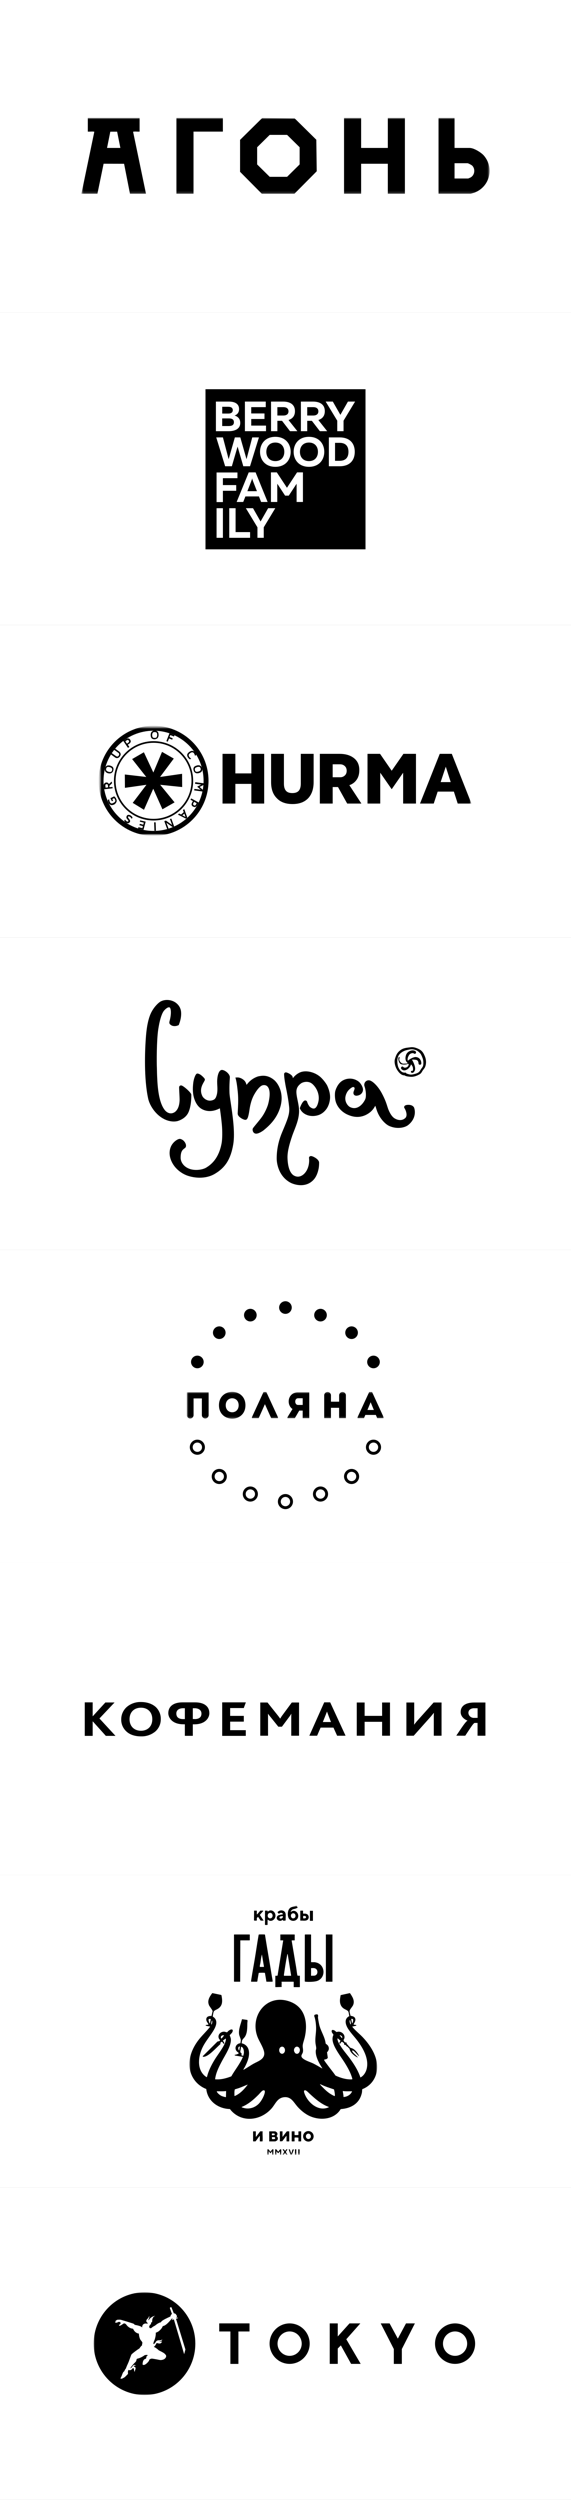 <?xml version="1.0" encoding="UTF-8"?> <svg xmlns="http://www.w3.org/2000/svg" width="256" height="1120" viewBox="0 0 256 1120" fill="none"><rect x="0" y="0" width="256" height="1120" fill="#808080" stroke="none"/><g clip-path="url(#clip0_4017_154127)"><path d="M256 0H0V140H256V0Z" fill="white"></path><mask id="mask0_4017_154127" style="mask-type:luminance" maskUnits="userSpaceOnUse" x="36" y="52" width="184" height="35"><path d="M219.5 52.824H36.5V86.824H219.5V52.824Z" fill="white"></path></mask><g mask="url(#mask0_4017_154127)"><path d="M131.991 86.824H117.392L107.63 76.977V62.672L117.56 52.872L132.123 53.047L141.816 62.61L141.994 76.741L131.991 86.824ZM120.913 60.427L115.288 65.976V73.672L120.913 79.221H128.713L134.337 73.672V65.976L128.713 60.427H120.913Z" fill="black"></path><path d="M36.5 86.824L42.23 59.3C42.287 58.827 42.242 59.008 41.889 58.963C41.111 58.863 40.174 59.034 39.371 58.963V52.824H62.585V58.963C61.782 59.034 60.845 58.863 60.066 58.963C59.714 59.008 59.668 58.827 59.726 59.3L65.456 86.824H58.276L55.633 73.377L46.45 73.351L43.677 86.822H36.5V86.824ZM47.988 66.283H53.972L52.513 58.987L49.457 58.994L47.988 66.283Z" fill="black"></path><path d="M79.101 86.824V52.824H99.92V58.963H86.76V86.824H79.101Z" fill="black"></path><path d="M154.249 86.824V52.824H161.908V66.283H173.873V52.824H181.532V86.824H173.873V73.365H161.908V86.824H154.249Z" fill="black"></path><path d="M196.61 86.824V52.824H203.789V66.283H210.609C212.459 66.283 215.752 68.318 216.945 69.711C221.693 75.251 219.562 83.729 212.711 86.299L210.966 86.822H196.607L196.61 86.824ZM203.789 79.977H209.893C209.955 79.977 210.895 79.564 211.053 79.468C212.872 78.389 213.185 75.674 211.688 74.19C211.412 73.917 209.922 73.128 209.653 73.128H203.789V79.975V79.977Z" fill="black"></path></g></g><g clip-path="url(#clip1_4017_154127)"><path d="M256 140H0V280H256V140Z" fill="white"></path><path d="M163.87 246.115H92.13V174.375H163.87V246.115ZM97.094 240.952H99.938V227.685H97.094V240.952ZM102.779 240.952H112.122V238.393H105.623V227.685H102.779V240.952ZM110.23 227.685L115.424 236.251V240.952H118.246V236.251L123.42 227.685H120.217L116.825 233.636L113.434 227.685H110.23ZM97.094 224.947H99.936V219.888H105.905V217.328H99.936V214.239H106.456V211.681H97.094V224.947ZM106.097 224.896H109.047L110.031 222.415H116.097L117.062 224.896H119.988L114.588 211.632H111.518L106.097 224.896ZM121.471 224.896H124.314V216.711L127.82 222.056H129.47L132.977 216.729V224.896H135.817V211.632H133.184L128.653 218.53L124.104 211.632H121.471V224.896ZM113.048 214.267C113.11 214.621 113.205 214.97 113.332 215.307L115.194 220.065H110.911L112.744 215.307C112.888 214.974 112.99 214.624 113.048 214.267ZM123.452 195.705C118.871 195.705 116.581 198.916 116.581 202.428C116.581 205.939 118.871 209.15 123.452 209.15C128.033 209.15 130.324 205.937 130.324 202.428C130.324 198.919 128.033 195.705 123.452 195.705ZM138.521 195.705C133.939 195.705 131.648 198.916 131.648 202.428C131.648 205.939 133.942 209.15 138.521 209.15C143.099 209.15 145.389 205.937 145.389 202.428C145.389 198.919 143.099 195.705 138.521 195.705ZM100.94 208.893H103.949L106.517 200.084L109.084 208.893H112.096L116.086 195.966H113.093L110.525 205.734L107.738 195.966H105.298L102.511 205.734L99.943 195.966H96.95L100.94 208.893ZM147.44 208.893H152.276C156.876 208.893 159.055 206.176 159.055 202.428C159.055 198.68 156.876 195.966 152.276 195.966H147.44V208.893ZM123.452 198.272C126.137 198.272 127.467 200.156 127.467 202.428C127.467 204.7 126.15 206.586 123.452 206.586C120.755 206.586 119.406 204.697 119.406 202.428C119.406 200.159 120.755 198.272 123.452 198.272ZM138.521 198.272C141.199 198.272 142.545 200.156 142.545 202.428C142.545 204.7 141.218 206.586 138.521 206.586C135.823 206.586 134.474 204.697 134.474 202.428C134.474 200.159 135.823 198.272 138.521 198.272ZM152.276 198.403C154.844 198.403 156.229 199.768 156.229 202.428C156.229 205.088 154.844 206.456 152.276 206.456H150.21V198.403H152.276ZM96.799 193.191H102.502C104.814 193.191 107.714 192.481 107.714 189.467C107.714 187.517 106.482 186.549 105.176 186.171C106.349 185.772 107.185 184.824 107.185 183.271C107.184 180.996 105.42 179.916 102.598 179.916H96.799V193.191ZM134.899 193.178L137.743 193.184V188.538H139.826L143.41 193.184H146.688L142.727 188.179C144.338 187.665 145.626 186.511 145.626 184.236C145.626 180.882 142.936 179.916 140.358 179.916H134.899V193.178ZM109.802 193.178H119.26V190.675H112.644V187.719H118.576V185.237H112.644V182.411H119.146V179.911H109.802V193.178ZM121.516 193.178H124.359V188.533H126.445L130.025 193.178H133.319L129.342 188.179C130.954 187.665 132.242 186.511 132.242 184.236C132.242 180.882 129.552 179.916 126.975 179.916H121.516V193.178ZM151.202 188.478V193.178H154.024V188.478L159.199 179.911H155.996L152.604 185.862L149.212 179.911H146.009L151.202 188.478ZM102.611 187.458C103.747 187.458 104.867 187.727 104.867 189.166C104.867 190.605 103.729 190.871 102.46 190.871H99.621V187.458H102.611ZM127.107 182.411C128.302 182.411 129.342 182.941 129.342 184.287C129.342 185.633 128.302 186.165 127.107 186.165H124.359V182.411H127.107ZM140.502 182.411C141.694 182.411 142.737 182.941 142.737 184.287C142.737 185.633 141.694 186.165 140.502 186.165H137.743V182.411H140.502ZM102.356 182.247C103.606 182.247 104.364 182.739 104.364 183.763C104.364 184.787 103.582 185.279 102.502 185.279H99.64V182.247H102.356Z" fill="black"></path></g><g clip-path="url(#clip2_4017_154127)"><path d="M256 280H0V420H256V280Z" fill="white"></path><mask id="mask1_4017_154127" style="mask-type:luminance" maskUnits="userSpaceOnUse" x="44" y="325" width="168" height="50"><path d="M211.405 325.467H44.595V374.181H211.405V325.467Z" fill="white"></path></mask><g mask="url(#mask1_4017_154127)"><mask id="mask2_4017_154127" style="mask-type:luminance" maskUnits="userSpaceOnUse" x="44" y="325" width="168" height="50"><path d="M211.405 325.467H44.595V374.181H211.405V325.467Z" fill="white"></path></mask><g mask="url(#mask2_4017_154127)"><path d="M81.629 346.68L71.763 348.097L77.913 339.86L72.647 336.849L68.754 346.104L64.506 337.026L59.241 340.082L65.568 348.097L55.966 346.99L56.011 352.969L65.656 351.596L59.506 359.7L64.55 362.8L68.71 353.367L72.824 362.579L78.267 359.479L71.807 351.596L81.674 352.614L81.629 346.68ZM51.232 360.409C50.967 360.542 50.701 360.63 50.435 360.674C50.214 360.719 49.993 360.719 49.816 360.674C49.639 360.63 49.462 360.542 49.329 360.453C49.197 360.364 49.064 360.232 48.975 360.099C48.887 359.966 48.798 359.833 48.71 359.656C48.533 359.302 48.4 358.859 48.356 358.372L48.931 358.106C48.975 358.549 49.064 358.992 49.241 359.302C49.285 359.434 49.374 359.523 49.418 359.612C49.462 359.7 49.551 359.789 49.639 359.833C49.728 359.922 49.86 359.966 49.949 359.966C50.082 359.966 50.214 359.966 50.347 359.922C50.524 359.877 50.701 359.833 50.878 359.7C51.099 359.612 51.232 359.479 51.365 359.39C51.498 359.257 51.586 359.169 51.63 359.08C51.674 358.992 51.719 358.859 51.719 358.77C51.719 358.637 51.719 358.549 51.674 358.46C51.63 358.372 51.586 358.239 51.542 358.15C51.453 357.973 51.321 357.796 51.144 357.574L50.347 357.973L50.701 358.726L50.17 358.992L49.506 357.619L51.188 356.777C51.586 357.087 51.896 357.442 52.073 357.884C52.161 358.062 52.205 358.194 52.25 358.372C52.294 358.504 52.294 358.682 52.294 358.859C52.294 359.036 52.25 359.213 52.161 359.39C52.073 359.567 51.984 359.744 51.807 359.877C51.719 360.143 51.498 360.276 51.232 360.409ZM50.48 353.19L46.719 353.589L46.542 352.127C46.498 351.684 46.542 351.33 46.763 351.064C46.94 350.799 47.25 350.622 47.604 350.577C48.179 350.533 48.577 350.754 48.798 351.286L50.126 350.134L50.214 350.932L49.02 352.083L49.108 352.703L50.435 352.57L50.48 353.19ZM48.489 352.747L48.4 351.994C48.356 351.773 48.312 351.596 48.223 351.463C48.135 351.33 47.958 351.286 47.736 351.33C47.515 351.374 47.338 351.419 47.294 351.596C47.25 351.729 47.206 351.906 47.25 352.172L47.338 352.924L48.489 352.747ZM48.533 346.459C48.223 346.37 47.958 346.282 47.781 346.149C47.559 346.016 47.427 345.883 47.294 345.75C47.206 345.617 47.117 345.44 47.073 345.263C47.029 345.086 47.029 344.909 47.029 344.776C47.029 344.599 47.073 344.466 47.117 344.289C47.161 344.067 47.206 343.934 47.25 343.757C47.294 343.58 47.427 343.492 47.515 343.359C47.648 343.226 47.781 343.137 47.958 343.049C48.135 342.96 48.356 342.916 48.577 342.916C48.843 342.916 49.108 342.916 49.374 343.004C49.683 343.093 49.905 343.182 50.126 343.314C50.347 343.447 50.48 343.58 50.612 343.713C50.701 343.846 50.789 344.023 50.834 344.2C50.878 344.377 50.878 344.554 50.878 344.687C50.878 344.864 50.834 344.997 50.789 345.174C50.745 345.352 50.701 345.484 50.612 345.662C50.524 345.794 50.435 345.927 50.303 346.06C50.17 346.193 50.037 346.282 49.86 346.37C49.683 346.459 49.506 346.503 49.241 346.503C49.108 346.547 48.843 346.503 48.533 346.459ZM48.71 345.794C48.975 345.883 49.197 345.883 49.418 345.883C49.595 345.883 49.772 345.839 49.86 345.75L50.126 345.484C50.17 345.396 50.214 345.263 50.259 345.086C50.303 344.953 50.303 344.864 50.303 344.776C50.303 344.687 50.303 344.599 50.259 344.466C50.214 344.377 50.17 344.244 50.082 344.156C49.993 344.067 49.905 343.979 49.728 343.89C49.595 343.802 49.374 343.757 49.152 343.669C48.887 343.58 48.666 343.58 48.444 343.58C48.267 343.58 48.09 343.624 48.002 343.713C47.869 343.802 47.825 343.89 47.736 343.979C47.692 344.067 47.648 344.2 47.604 344.377C47.559 344.51 47.559 344.599 47.559 344.687C47.559 344.776 47.559 344.864 47.604 344.997C47.648 345.13 47.692 345.219 47.781 345.307C47.869 345.396 48.002 345.484 48.135 345.573C48.312 345.662 48.489 345.706 48.71 345.794ZM51.498 339.284L49.728 338L50.126 337.424L51.94 338.709C52.205 338.886 52.471 338.974 52.648 338.974C52.869 338.93 53.046 338.797 53.223 338.532C53.4 338.266 53.489 338.044 53.444 337.823C53.4 337.602 53.267 337.424 52.958 337.203L51.144 335.919L51.542 335.343L53.312 336.627C53.754 336.937 53.975 337.292 54.064 337.69C54.152 338.089 54.02 338.487 53.754 338.886C53.444 339.284 53.135 339.55 52.736 339.594C52.338 339.727 51.896 339.594 51.498 339.284ZM57.382 335.077L55.258 331.933L56.453 331.136C56.807 330.87 57.161 330.782 57.515 330.826C57.825 330.87 58.135 331.047 58.356 331.402C58.577 331.756 58.665 332.066 58.577 332.376C58.489 332.686 58.267 332.996 57.913 333.217L57.294 333.616L58.002 334.634L57.382 335.077ZM56.896 333.173L57.471 332.774C57.736 332.597 57.869 332.464 57.869 332.287C57.913 332.154 57.869 331.977 57.736 331.8C57.603 331.623 57.471 331.534 57.338 331.49C57.205 331.446 56.984 331.534 56.763 331.712L56.188 332.11L56.896 333.173ZM67.559 329.231C67.559 328.921 67.603 328.656 67.692 328.434C67.78 328.213 67.869 328.036 68.001 327.859C68.134 327.726 68.267 327.593 68.4 327.549C68.577 327.46 68.71 327.416 68.886 327.371C69.019 327.327 69.196 327.327 69.373 327.327C69.55 327.327 69.727 327.371 69.86 327.371C69.993 327.416 70.17 327.46 70.347 327.549C70.524 327.637 70.656 327.77 70.745 327.903C70.877 328.036 70.966 328.213 71.01 328.479C71.055 328.7 71.099 328.966 71.099 329.276C71.099 329.586 71.055 329.851 70.966 330.073C70.877 330.294 70.789 330.471 70.656 330.649C70.524 330.782 70.391 330.914 70.214 330.959C70.037 331.047 69.904 331.092 69.727 331.136C69.594 331.224 69.462 331.224 69.285 331.224C69.108 331.224 68.931 331.18 68.798 331.18C68.665 331.136 68.488 331.092 68.311 331.003C68.134 330.914 68.001 330.782 67.913 330.649C67.825 330.516 67.736 330.339 67.647 330.073C67.559 329.807 67.559 329.541 67.559 329.231ZM68.223 329.276C68.223 329.541 68.223 329.807 68.311 329.984C68.356 330.161 68.444 330.294 68.532 330.383C68.621 330.471 68.754 330.516 68.886 330.56C69.019 330.604 69.152 330.604 69.285 330.604H69.639C69.727 330.604 69.816 330.56 69.948 330.516C70.037 330.471 70.125 330.383 70.214 330.294C70.258 330.206 70.347 330.073 70.391 329.896C70.435 329.719 70.479 329.541 70.479 329.32C70.479 329.054 70.479 328.789 70.391 328.611C70.347 328.434 70.258 328.301 70.17 328.213C70.081 328.124 69.948 328.08 69.816 328.036C69.683 327.991 69.55 327.991 69.417 327.991H69.108C69.019 327.991 68.931 328.036 68.798 328.08C68.621 328.124 68.532 328.213 68.488 328.301C68.444 328.39 68.356 328.523 68.311 328.7C68.267 328.833 68.223 329.01 68.223 329.276ZM74.594 332.066L75.966 328.523L78.222 329.409L78.001 329.984L76.364 329.32L76.01 330.206L77.426 330.782L77.205 331.402L75.789 330.826L75.214 332.287L74.594 332.066ZM84.24 337.469C84.373 337.292 84.594 337.07 84.859 336.893C85.125 336.716 85.346 336.583 85.612 336.494C85.833 336.406 86.054 336.406 86.231 336.406C86.408 336.406 86.585 336.45 86.762 336.539C86.939 336.627 87.072 336.716 87.16 336.804C87.293 336.893 87.382 337.026 87.47 337.203C87.691 337.513 87.868 337.867 87.957 338.266L87.426 338.62C87.337 338.222 87.205 337.867 87.028 337.602C86.939 337.469 86.851 337.336 86.762 337.247C86.674 337.159 86.541 337.114 86.408 337.07C86.275 337.026 86.098 337.026 85.921 337.07C85.745 337.114 85.523 337.247 85.302 337.38C85.081 337.557 84.904 337.69 84.771 337.867C84.638 338 84.594 338.177 84.594 338.31C84.594 338.443 84.594 338.576 84.638 338.709C84.683 338.842 84.771 338.974 84.859 339.107C85.081 339.417 85.346 339.639 85.7 339.86L85.169 340.214C84.815 339.993 84.55 339.727 84.329 339.417C84.24 339.284 84.152 339.107 84.063 338.974C84.019 338.842 83.975 338.664 83.93 338.487C83.93 338.31 83.93 338.133 83.975 337.956C83.975 337.823 84.107 337.646 84.24 337.469ZM88.266 342.96C88.576 342.872 88.842 342.827 89.063 342.872C89.328 342.872 89.505 342.916 89.682 343.004C89.859 343.093 89.992 343.182 90.125 343.314C90.258 343.447 90.346 343.58 90.39 343.713C90.479 343.846 90.523 344.023 90.567 344.2C90.612 344.377 90.656 344.554 90.656 344.687C90.656 344.864 90.656 344.997 90.612 345.174C90.567 345.352 90.479 345.529 90.39 345.662C90.302 345.794 90.125 345.927 89.904 346.06C89.682 346.193 89.461 346.282 89.151 346.37C88.842 346.459 88.576 346.459 88.355 346.459C88.09 346.459 87.912 346.414 87.736 346.326C87.559 346.237 87.426 346.149 87.293 346.016C87.16 345.883 87.072 345.75 86.983 345.617C86.895 345.484 86.851 345.307 86.806 345.13C86.762 344.953 86.718 344.776 86.718 344.643C86.718 344.466 86.718 344.333 86.762 344.156C86.806 343.979 86.895 343.802 86.983 343.669C87.072 343.536 87.249 343.403 87.47 343.27C87.691 343.137 87.957 343.049 88.266 342.96ZM88.444 343.624C88.178 343.713 87.957 343.802 87.78 343.89C87.603 343.979 87.514 344.112 87.426 344.244C87.382 344.377 87.337 344.51 87.337 344.599C87.337 344.732 87.337 344.864 87.382 344.997C87.426 345.13 87.47 345.219 87.47 345.307C87.514 345.396 87.559 345.484 87.647 345.573C87.736 345.662 87.824 345.706 87.913 345.75C88.001 345.794 88.178 345.794 88.311 345.794C88.488 345.794 88.665 345.75 88.886 345.706C89.151 345.617 89.373 345.529 89.55 345.44C89.727 345.352 89.815 345.219 89.904 345.086C89.948 344.953 89.992 344.82 89.992 344.732C89.992 344.599 89.992 344.466 89.948 344.333C89.904 344.2 89.859 344.112 89.859 344.023C89.815 343.934 89.771 343.846 89.682 343.757C89.594 343.669 89.505 343.624 89.417 343.58C89.328 343.536 89.151 343.536 89.019 343.536C88.842 343.536 88.665 343.536 88.444 343.624ZM87.559 350.444L91.32 350.932L91.231 351.684L89.505 352.57L90.921 353.854L90.833 354.607L87.072 354.12L87.16 353.456L89.948 353.81L88.399 352.437L90.213 351.507L87.426 351.153L87.559 350.444ZM85.745 357.707L89.063 359.523L88.399 360.763C88.178 361.162 87.912 361.427 87.603 361.516C87.293 361.605 86.939 361.56 86.585 361.383C86.231 361.206 86.01 360.94 85.921 360.63C85.833 360.32 85.921 359.966 86.143 359.567L86.497 358.903L85.391 358.283L85.745 357.707ZM87.028 359.213L86.718 359.789C86.585 360.054 86.541 360.276 86.585 360.409C86.629 360.542 86.762 360.675 86.939 360.807C87.116 360.896 87.293 360.94 87.426 360.896C87.559 360.852 87.736 360.719 87.868 360.453L88.178 359.877L87.028 359.213ZM82.603 362.49L83.975 366.299L83.399 366.786L79.771 364.97L80.302 364.483L81.187 364.926L82.382 363.863L82.028 362.933L82.603 362.49ZM82.647 364.527L81.762 365.28L83.178 366.033L82.647 364.527ZM76.807 366.742L78.09 370.285L77.382 370.55L74.594 368.602L75.568 371.215L74.948 371.436L73.665 367.893L74.373 367.627L77.161 369.62L76.187 366.963L76.807 366.742ZM69.771 368.425L69.904 372.189L69.24 372.233L69.108 368.425H69.771ZM65.302 368.115L64.329 371.79L61.895 371.17L62.072 370.595L63.842 371.037L64.064 370.107L62.515 369.709L62.692 369.089L64.24 369.487L64.462 368.557L62.692 368.115L62.825 367.539L65.302 368.115ZM58.179 368.336C57.958 368.646 57.736 368.823 57.382 368.823C57.073 368.823 56.763 368.735 56.409 368.513C56.143 368.336 55.878 368.07 55.701 367.716L56.055 367.14C56.188 367.45 56.409 367.716 56.674 367.893C56.851 368.026 57.028 368.07 57.161 368.115C57.338 368.115 57.426 368.07 57.515 367.937C57.603 367.849 57.603 367.716 57.515 367.583C57.426 367.45 57.338 367.317 57.205 367.185C57.073 367.052 56.94 366.875 56.851 366.742C56.719 366.565 56.674 366.387 56.674 366.166C56.674 365.945 56.719 365.723 56.896 365.457C57.073 365.192 57.294 365.059 57.603 365.059C57.913 365.059 58.223 365.147 58.533 365.325C58.931 365.59 59.241 365.9 59.418 366.299L59.019 366.875C58.887 366.476 58.665 366.21 58.312 365.989C57.869 365.723 57.559 365.679 57.426 365.9V366.21C57.471 366.343 57.515 366.432 57.603 366.565C57.692 366.697 57.825 366.786 57.913 366.963C58.002 367.096 58.135 367.229 58.179 367.362C58.267 367.495 58.312 367.627 58.312 367.805C58.356 367.982 58.312 368.159 58.179 368.336Z" fill="black"></path><path d="M68.842 367.229C78.446 367.229 86.231 359.437 86.231 349.824C86.231 340.212 78.446 332.42 68.842 332.42C59.238 332.42 51.453 340.212 51.453 349.824C51.453 359.437 59.238 367.229 68.842 367.229Z" stroke="black" stroke-width="0.738" stroke-miterlimit="10"></path><path d="M68.842 373.384C81.842 373.384 92.381 362.836 92.381 349.824C92.381 336.812 81.842 326.264 68.842 326.264C55.842 326.264 45.303 336.812 45.303 349.824C45.303 362.836 55.842 373.384 68.842 373.384Z" stroke="black" stroke-width="2.214" stroke-miterlimit="10"></path><path d="M99.771 360.01V337.734H105.523V346.503H112.691V337.734H118.443V360.01H112.691V351.197H105.523V360.01H99.771ZM121.54 350.4V337.734H127.292V351.109C127.292 352.526 127.602 353.589 128.221 354.297C128.841 355.006 129.77 355.316 131.097 355.316C132.38 355.316 133.354 354.962 133.929 354.297C134.549 353.589 134.858 352.526 134.858 351.109V337.734H140.61V350.4C140.61 353.5 139.77 355.936 138.133 357.663C136.451 359.39 134.15 360.232 131.142 360.232C128.133 360.232 125.788 359.39 124.151 357.663C122.381 355.936 121.54 353.544 121.54 350.4ZM143.398 360.01V337.734H152.159C154.858 337.734 157.026 338.354 158.663 339.639C160.3 340.923 161.097 342.694 161.097 344.997C161.097 346.769 160.698 348.23 159.858 349.382C159.061 350.533 157.955 351.33 156.628 351.773L162.026 360.01H155.654L151.539 352.614H149.15V360.01H143.398ZM149.15 348.23H152.557C153.353 348.23 154.017 347.964 154.592 347.433C155.168 346.902 155.433 346.193 155.433 345.352C155.433 344.466 155.168 343.757 154.592 343.226C154.017 342.694 153.353 342.429 152.557 342.429H149.15V348.23ZM164.769 360.01V337.734H170.388L175.61 345.307L180.875 337.734H186.494V360.01H180.742V346.193L175.61 353.589L170.477 346.193V360.01H164.769ZM188.308 360.01L197.158 337.734H202.556L211.361 360.01H205.211L203.485 354.652H196.229L194.459 360.01H188.308ZM197.556 350.4H202.069L199.857 343.491L197.556 350.4Z" fill="black"></path></g></g></g><g clip-path="url(#clip3_4017_154127)"><path d="M256 420H0V560H256V420Z" fill="white"></path><path d="M143.047 482.043C141.181 480.61 137.897 479.436 135.1 480.248C133.804 480.624 132.346 481.678 131.384 482.938C131.352 482.98 131.317 483.026 131.285 483.069C131.262 482.858 131.242 482.693 131.236 482.63C131.102 481.536 128.781 480.447 128.163 480.444C128.155 480.444 128.146 480.444 128.14 480.444C127.717 480.464 127.389 480.781 127.378 481.188C127.332 482.744 128.036 486.406 128.117 486.819C128.152 486.987 128.195 487.209 128.25 487.48C128.578 489.081 129.259 492.415 129.627 495.838C129.969 499.02 129.039 501.226 126.552 507.122L126.514 507.213C124.836 511.191 124.03 515.106 124.053 519.178C124.059 519.919 124.262 526.504 130.033 529.764C130.943 530.28 132.795 530.975 134.859 530.987C136.859 530.998 139.059 530.368 140.807 528.311C141.749 527.202 142.456 525.564 142.85 523.578C143.001 522.811 143.07 521.959 143.067 520.896C143.062 519.397 140.418 518.033 139.578 517.939C138.992 517.873 138.644 518.204 138.557 518.563L138.526 518.691L138.543 518.822C138.847 521.204 138.14 524.567 135.873 526.316C135.155 526.872 133.685 527.664 131.911 526.749C130.097 525.815 129.024 522.994 128.897 518.808C128.798 515.568 130.076 511.692 130.839 509.378L130.92 509.136C131.195 508.301 131.537 507.429 131.9 506.503C133.036 503.614 134.32 500.337 134.047 496.809C133.94 495.421 133.653 494.051 133.401 492.84C133.305 492.375 133.213 491.942 133.143 491.555C132.749 489.363 132.792 488.266 133.311 487.212C133.653 486.517 134.299 485.827 135.128 485.266C135.563 484.972 138.192 483.878 140.192 485.767C142.308 487.765 143.32 490.765 142.775 493.415C142.398 495.245 141.752 496.382 140.96 496.615C140.239 496.829 139.363 496.311 138.766 495.738L138.728 495.684C138.52 495.387 137.966 494.604 137.752 493.783C137.604 493.213 137.172 493.019 136.844 493.019C135.61 493.031 134.494 496.271 134.485 496.302L134.427 496.539L134.529 496.761C135.543 499.018 138.294 500.323 141.224 499.935C142.554 499.759 144.522 499.263 146.247 496.994C147.656 495.142 148.007 492.657 147.992 491.478C147.972 489.905 147.572 488.303 146.731 486.437C146.491 485.901 145.018 483.536 143.059 482.034" fill="black"></path><path d="M102.894 489.87C102.784 486.636 102.941 484.382 103.019 483.296C103.045 482.923 103.06 482.718 103.057 482.584C103.022 481.171 100.999 479.478 99.602 479.35C99.37 479.327 99.022 479.373 98.665 479.709C97.767 480.555 97.248 482.872 97.376 485.451C97.376 485.641 97.393 485.898 97.41 486.203C97.474 487.266 97.584 489.044 97.19 490.494C96.735 492.167 96.219 492.737 94.883 493.033C92.619 493.538 91.063 491.688 90.848 491.304C89.266 488.448 90.657 486.04 91.402 484.747C91.654 484.311 91.805 484.049 91.843 483.775C91.889 483.433 91.689 483.188 91.555 483.026C91.541 483.006 89.947 481.094 88.611 480.977L88.361 480.954L88.15 481.085C87.529 481.47 86.871 483.436 86.669 484.963C86.28 487.916 86.437 490.352 87.15 492.412C87.915 494.623 89.092 496.153 90.645 496.963C92.99 498.182 95.724 498.037 98.573 496.547C98.958 499.197 99.257 501.642 99.46 503.819C99.741 506.814 99.697 510.321 99.361 512.156C98.112 518.961 94.813 521.671 92.442 523.116C90.845 524.09 87.132 524.731 84.321 523.406C81.846 522.241 80.976 520.144 80.982 518.699C80.993 515.815 81.874 515.14 82.582 514.598C82.761 514.462 82.944 514.319 83.109 514.154L83.19 514.071L83.243 513.969C83.802 512.855 82.735 511.193 81.738 510.638C81.422 510.461 80.99 510.219 80.501 510.247C79.588 510.301 77.341 511.698 76.477 514.069C75.156 517.707 77.132 521.018 78.046 522.272C79.472 524.236 81.695 525.888 83.99 526.695C85.541 527.239 87.454 527.621 89.46 527.632C91.732 527.644 94.124 527.182 96.237 525.945C101.042 523.138 103.457 519.292 104.575 512.666C105.46 507.415 104.245 499.351 103.442 494.016C103.155 492.104 102.926 490.594 102.903 489.876" fill="black"></path><path d="M79.921 502.163C82.825 501.169 84.007 499.393 84.454 498.427C85.949 495.188 85.773 490.466 85.77 490.417C85.732 489.517 82.268 486.468 81.338 486.306C80.915 486.231 80.529 486.428 80.376 486.796C80.28 487.024 80.271 487.141 80.393 489.446C80.465 490.808 80.555 492.506 80.515 493.193C80.379 495.512 79.692 497.182 78.497 498.137C76.686 499.468 74.95 498.627 73.929 497.396C71.984 495.045 70.837 490.432 70.518 483.678L70.498 483.245C70.405 481.678 70.37 480.131 70.347 478.666C70.208 476.084 70.202 466.063 70.944 461.193C71.547 457.243 72.393 454.402 73.376 453.006C73.97 452.222 75.202 451.068 75.984 451.322C76.628 451.53 76.973 453.98 76.051 457.349C75.738 458.488 75.987 458.862 76.892 459.403L76.967 459.449C77.289 459.642 78.573 459.982 79.871 459.366L80.138 459.241L80.242 458.967C80.938 457.152 81.26 455.502 81.222 453.918C81.181 452.12 80.512 450.684 79.178 449.529C77.28 447.885 74.21 447.515 72.037 448.672C71.086 449.179 68.558 451.439 67.254 454.864C65.784 458.722 65.472 463.618 65.303 466.248L65.28 466.595C65.043 470.277 64.419 483.012 66.434 492.224C67.045 495.019 69.387 498.992 73.086 501.103C74.819 502.095 76.515 502.454 77.889 502.46C78.695 502.465 79.39 502.348 79.918 502.166" fill="black"></path><path d="M185.727 496.438C185.458 495.638 184.661 495.113 183.542 495.002C183.47 494.994 181.768 494.834 181.307 495.618C181.142 495.903 181.16 496.245 181.357 496.51C181.777 497.08 182.968 499.724 181.704 500.901C179.893 502.591 177.534 501.565 176.539 500.787C175.087 499.65 174.078 497.162 173.707 495.854C173.148 494.079 172.571 492.398 171.18 489.802C169.415 486.511 166.992 484.285 165.67 484.034C165.009 483.906 164.36 484.106 163.896 484.573C163.403 485.072 163.203 485.792 163.366 486.499L163.389 486.579C164.194 488.856 164.151 491.218 163.864 492.167C163.632 492.928 162.36 495.284 160.296 496.156C159.206 496.615 158.067 496.558 156.911 495.98C156.371 495.712 155.418 494.823 155.006 493.478C154.595 492.138 154.815 490.714 155.658 489.246C156.235 488.243 157.905 486.835 158.47 487.009C158.824 487.12 158.896 487.274 158.919 487.323C159.038 487.579 158.969 488.012 158.711 488.611L158.673 488.699C158.554 488.992 158.198 489.882 158.754 490.497C159.308 491.113 160.227 490.873 160.621 490.771L160.777 490.731C162.374 490.204 162.899 488.816 162.708 487.75C162.482 486.485 161.464 485.091 160.85 484.616C158.05 482.444 154.54 483.097 152.656 484.812C151.119 486.214 150.357 488.411 150.232 489.257C150.122 489.99 149.998 492.307 150.731 494.184C151.919 497.222 154.479 498.709 155.235 499.094C158.928 500.978 162.374 500.83 165.484 498.647C166.852 497.686 167.722 496.43 168.247 495.375C168.426 495.888 168.623 496.481 168.821 497.114C170.099 501.18 172.887 503.719 174.452 504.431C175.815 505.055 177.218 505.323 178.516 505.329C180.412 505.34 182.084 504.793 183.081 503.984C186.014 501.602 186.371 498.533 185.722 496.438" fill="black"></path><path d="M122.847 483.815C119.9 481.396 117.317 481.923 115.929 482.205L115.717 482.248L115.618 482.274C112.932 483.197 111.424 484.844 110.549 486.055C110.381 485.457 110.143 484.864 109.827 484.439C109.19 483.579 107.72 482.673 106.471 482.721L105.543 482.755L105.781 483.639C106.187 485.14 106.627 488.942 106.726 490.771C106.868 493.418 106.714 496.071 106.624 497.655C106.593 498.214 106.569 498.59 106.569 498.815C106.543 499.271 106.737 499.727 107.143 500.177C107.88 500.987 109.308 501.702 109.961 501.722H110.004H110.048C110.813 501.659 111.297 500.969 111.827 497.37C112.016 496.088 112.459 493.091 113.961 490.406C115.334 487.95 116.755 486.417 117.856 486.197C118.433 486.083 119.253 486.089 119.905 486.759C120.592 487.466 121.552 489.412 120.259 494.512C119.914 495.877 118.891 498.251 117.61 500.143C116.969 501.086 115.862 502.426 114.972 503.5C114.082 504.577 113.569 505.201 113.375 505.537C113.146 505.936 113.259 506.634 113.5 507.082C113.761 507.563 114.189 507.854 114.708 507.897C114.752 507.9 114.795 507.902 114.839 507.902C116.053 507.908 117.763 506.737 118.34 506.267C120.952 504.135 124.143 501.052 125.636 496.1C127.543 489.762 124.647 485.294 122.847 483.815Z" fill="black"></path><path d="M190.559 473.457C190.005 472.041 189.408 470.884 188.023 470.146C186.93 469.565 185.513 469.02 184.24 469.183C182.411 469.417 180.881 469.437 179.414 470.582C178.008 471.679 177.597 472.699 177.09 474.355C176.643 475.817 177.116 477.603 177.832 478.945C178.461 480.122 179.785 481.781 181.208 481.775C181.258 481.775 181.301 481.769 181.345 481.761C181.959 482.277 183.13 482.317 183.846 482.402C185.374 482.587 186.849 482.034 188.179 481.268C188.655 480.994 189.043 480.461 189.287 479.988C189.646 479.296 190.26 478.783 190.565 478.076C191.176 476.649 191.112 474.859 190.565 473.457M189.127 478.487C188.785 478.906 188.547 479.344 188.257 479.789C187.895 480.339 187.304 480.729 186.669 480.932C185.936 481.165 184.985 481.453 184.217 481.447C183.388 481.444 182.185 480.855 182.197 481C182.15 480.424 181.971 480.641 181.127 480.541C179.681 480.47 178.605 478.592 178.362 477.43C178.061 476.002 177.994 474.802 178.469 473.44C179.005 471.907 180.846 470.79 182.426 470.442C183.058 470.303 183.765 470.126 184.411 470.098C185.165 470.063 186.049 470.291 186.73 470.591C187.318 470.85 187.75 471.294 188.226 471.736C188.713 472.186 188.994 472.924 189.255 473.52C189.614 474.346 189.808 475.153 189.814 476.053C189.82 477.036 189.762 477.717 189.133 478.49" fill="black"></path><path d="M186.507 473.574C185.51 473.477 183.577 474.471 182.875 475.258C182.446 474.255 183.165 473.089 183.36 472.733C183.728 472.061 184.965 471.516 185.632 472.024C186.264 472.505 186.893 471.448 186.267 470.969C185.012 470.015 182.867 470.961 182.232 472.226C181.626 473.431 181.51 475.318 182.696 476.13C182.702 476.155 182.71 476.181 182.719 476.207C182.667 476.628 182.081 476.474 181.023 476.551C179.965 476.628 179.223 475.603 179.041 474.95C178.858 474.295 179.484 473.502 178.945 473.582C178.406 473.662 178.452 475.588 179.426 476.554C179.974 477.096 182.351 477.05 182.899 476.574C183.577 476.751 183.023 477.617 182.719 477.911C182.328 478.287 181.264 478.592 180.817 478.025C180.328 477.401 179.446 478.27 179.931 478.885C181.252 480.569 183.742 478.748 184.241 476.93C184.27 476.919 184.301 476.908 184.331 476.893C184.641 477.244 184.904 477.634 185.055 478.079C185.151 478.364 185.313 479.501 184.968 479.783C184.574 479.515 183.875 480.136 184.391 480.515C185.209 481.111 185.997 479.883 186.09 479.179C186.328 477.403 184.783 474.887 184.716 474.805C185.113 474.608 185.872 474.773 186.235 474.79C187.203 474.839 187.646 475.571 187.644 476.435C187.638 477.221 188.884 477.23 188.89 476.44C188.898 475.027 188.055 473.728 186.507 473.579" fill="black"></path></g><g clip-path="url(#clip4_4017_154127)"><path d="M256 560H0V700H256V560Z" fill="white"></path><path d="M167.45 644.995C165.58 644.995 164.064 646.511 164.064 648.381C164.064 650.251 165.58 651.767 167.45 651.767C169.319 651.767 170.835 650.251 170.835 648.381C170.835 646.511 169.319 644.995 167.45 644.995ZM167.45 650.472C166.299 650.472 165.358 649.532 165.358 648.381C165.358 647.23 166.299 646.29 167.45 646.29C168.6 646.29 169.541 647.23 169.541 648.381C169.541 649.532 168.6 650.472 167.45 650.472Z" fill="black"></path><path d="M157.624 658.106C155.755 658.106 154.239 659.622 154.239 661.492C154.239 663.362 155.755 664.878 157.624 664.878C159.494 664.878 161.01 663.362 161.01 661.492C161.01 659.622 159.483 658.106 157.624 658.106ZM157.624 663.583C156.474 663.583 155.533 662.643 155.533 661.492C155.533 660.341 156.474 659.401 157.624 659.401C158.775 659.401 159.716 660.341 159.716 661.492C159.716 662.643 158.775 663.583 157.624 663.583Z" fill="black"></path><path d="M143.695 665.974C141.825 665.974 140.309 667.489 140.309 669.359C140.309 671.23 141.825 672.745 143.695 672.745C145.565 672.745 147.081 671.23 147.081 669.359C147.081 667.489 145.565 665.974 143.695 665.974ZM143.695 671.451C142.544 671.451 141.603 670.51 141.603 669.359C141.603 668.209 142.544 667.268 143.695 667.268C144.846 667.268 145.786 668.209 145.786 669.359C145.786 670.51 144.846 671.451 143.695 671.451Z" fill="black"></path><path d="M88.482 644.995C86.612 644.995 85.096 646.511 85.096 648.381C85.096 650.251 86.612 651.767 88.482 651.767C90.352 651.767 91.868 650.251 91.868 648.381C91.868 646.511 90.352 644.995 88.482 644.995ZM88.482 650.472C87.331 650.472 86.391 649.532 86.391 648.381C86.391 647.23 87.331 646.29 88.482 646.29C89.632 646.29 90.573 647.23 90.573 648.381C90.584 649.532 89.644 650.472 88.482 650.472Z" fill="black"></path><path d="M98.307 658.106C96.437 658.106 94.921 659.622 94.921 661.492C94.921 663.362 96.437 664.878 98.307 664.878C100.177 664.878 101.693 663.362 101.693 661.492C101.693 659.622 100.177 658.106 98.307 658.106ZM98.307 663.583C97.156 663.583 96.216 662.643 96.216 661.492C96.216 660.341 97.156 659.401 98.307 659.401C99.458 659.401 100.398 660.341 100.398 661.492C100.409 662.643 99.469 663.583 98.307 663.583Z" fill="black"></path><path d="M112.238 665.974C110.368 665.974 108.852 667.489 108.852 669.359C108.852 671.23 110.368 672.745 112.238 672.745C114.108 672.745 115.624 671.23 115.624 669.359C115.624 667.489 114.108 665.974 112.238 665.974ZM112.238 671.451C111.087 671.451 110.147 670.51 110.147 669.359C110.147 668.209 111.087 667.268 112.238 667.268C113.389 667.268 114.329 668.209 114.329 669.359C114.34 670.51 113.4 671.451 112.238 671.451Z" fill="black"></path><path d="M127.972 669.359C126.101 669.359 124.586 670.875 124.586 672.745C124.586 674.615 126.101 676.131 127.972 676.131C129.841 676.131 131.357 674.615 131.357 672.745C131.357 670.875 129.83 669.359 127.972 669.359ZM127.972 674.836C126.821 674.836 125.88 673.896 125.88 672.745C125.88 671.594 126.821 670.654 127.972 670.654C129.122 670.654 130.062 671.594 130.062 672.745C130.062 673.896 129.122 674.836 127.972 674.836Z" fill="black"></path><path d="M167.45 613.018C169.01 613.018 170.283 611.746 170.283 610.186C170.283 608.626 169.01 607.353 167.45 607.353C165.89 607.353 164.618 608.626 164.618 610.186C164.618 611.746 165.89 613.018 167.45 613.018Z" fill="black"></path><path d="M157.625 599.906C159.185 599.906 160.457 598.634 160.457 597.074C160.457 595.514 159.185 594.241 157.625 594.241C156.065 594.241 154.792 595.514 154.792 597.074C154.792 598.634 156.065 599.906 157.625 599.906Z" fill="black"></path><path d="M143.694 592.04C145.254 592.04 146.527 590.767 146.527 589.207C146.527 587.647 145.254 586.375 143.694 586.375C142.134 586.375 140.862 587.647 140.862 589.207C140.862 590.767 142.134 592.04 143.694 592.04Z" fill="black"></path><path d="M88.481 613.018C90.042 613.018 91.314 611.746 91.314 610.186C91.314 608.626 90.042 607.353 88.481 607.353C86.921 607.353 85.649 608.626 85.649 610.186C85.66 611.746 86.921 613.018 88.481 613.018Z" fill="black"></path><path d="M98.307 599.906C99.867 599.906 101.139 598.634 101.139 597.074C101.139 595.514 99.867 594.241 98.307 594.241C96.747 594.241 95.474 595.514 95.474 597.074C95.486 598.634 96.747 599.906 98.307 599.906Z" fill="black"></path><path d="M112.237 592.04C113.797 592.04 115.07 590.767 115.07 589.207C115.07 587.647 113.797 586.375 112.237 586.375C110.677 586.375 109.405 587.647 109.405 589.207C109.416 590.767 110.677 592.04 112.237 592.04Z" fill="black"></path><path d="M127.971 588.643C129.532 588.643 130.804 587.371 130.804 585.811C130.804 584.251 129.532 582.978 127.971 582.978C126.411 582.978 125.139 584.251 125.139 585.811C125.139 587.371 126.411 588.643 127.971 588.643Z" fill="black"></path><mask id="mask3_4017_154127" style="mask-type:luminance" maskUnits="userSpaceOnUse" x="83" y="623" width="90" height="13"><path d="M172.248 623.415H83.752V635.694H172.248V623.415Z" fill="white"></path></mask><g mask="url(#mask3_4017_154127)"><path d="M83.752 634.006C83.752 634.836 84.427 635.522 85.268 635.522C86.098 635.522 86.784 634.847 86.784 634.006V626.527H90.502V634.006C90.502 634.836 91.177 635.522 92.017 635.522C92.858 635.522 93.533 634.847 93.533 634.006V623.805H83.763V634.006H83.752Z" fill="black"></path><path d="M98.169 629.58C98.169 637.602 110.042 637.602 110.042 629.58C110.031 621.581 98.169 621.581 98.169 629.58ZM101.201 629.58C101.201 625.409 106.999 625.409 106.999 629.58C107.01 633.785 101.201 633.785 101.201 629.58Z" fill="black"></path><path d="M131.141 631.273L128.873 634.947V635.378H132.182L134.162 631.97H135.7V635.378H138.655V623.805H133.576C129.039 623.816 128.221 629.293 131.141 631.273ZM135.711 626.449V629.448H133.598C131.994 629.448 131.916 626.471 133.598 626.449C134.284 626.427 135.711 626.449 135.711 626.449Z" fill="black"></path><path d="M155.075 635.367V625.154C155.075 624.314 154.4 623.639 153.559 623.639C152.73 623.639 152.044 624.314 152.044 625.154V627.987H148.381V625.154C148.381 624.314 147.707 623.639 146.866 623.639C146.025 623.639 145.35 624.314 145.35 625.154V635.367H148.37V630.72H152.033V635.367H155.075Z" fill="black"></path><path d="M166.814 623.65H165.52L160.308 634.936V635.367H163.196L163.794 633.918H168.507L169.105 635.367H171.992V634.936L166.814 623.65ZM164.734 631.705L166.172 628.22L167.611 631.705H164.734Z" fill="black"></path><path d="M124.614 634.947L119.402 623.65H118.141L112.941 634.947V635.367H115.972L118.772 629.094L121.582 635.367H124.614V634.947Z" fill="black"></path></g></g><g clip-path="url(#clip5_4017_154127)"><path d="M256 700H0V840H256V700Z" fill="white"></path><path d="M47.451 777.705L41.619 771.234H41.544V777.705H38V762.697H41.544V768.91H41.597L47.243 762.742H51.361L44.585 769.913L51.778 777.705H47.45H47.451ZM54.349 770.37C54.329 771.469 54.567 772.556 55.045 773.547C55.528 774.547 56.235 775.423 57.111 776.111C58.616 777.292 60.701 777.933 63.227 777.933C65.583 778.006 67.882 777.212 69.683 775.704C70.46 775.004 71.077 774.149 71.494 773.194C71.906 772.247 72.107 771.223 72.081 770.192C72.11 769.208 71.934 768.229 71.564 767.317C71.189 766.397 70.631 765.563 69.921 764.864C68.357 763.398 66.013 762.534 63.198 762.534C60.868 762.466 58.597 763.261 56.827 764.765C56.035 765.475 55.404 766.343 54.975 767.312C54.549 768.274 54.338 769.315 54.354 770.365L54.349 770.37ZM68.283 770.248C68.283 773.531 66.122 775.419 63.204 775.419C60.285 775.419 58.079 773.53 58.079 770.248C58.079 766.965 60.239 765.082 63.203 765.082C66.169 765.082 68.283 767.016 68.283 770.248ZM87.227 770.164H86.445V765.321H87.227C89.312 765.321 90.324 766.369 90.324 767.707C90.324 769.262 89.363 770.193 87.249 770.193L87.227 770.164ZM82.13 770.193C80.022 770.193 79.06 769.262 79.06 767.707C79.031 766.341 80.046 765.321 82.13 765.321H82.877V770.193H82.13ZM87.562 762.697H81.771C77.96 762.697 75.458 764.358 75.458 767.55C75.458 769.491 77.126 772.517 82.234 772.517H82.877V777.688H86.445V772.535H87.093C92.201 772.535 93.863 769.508 93.863 767.568C93.863 764.359 91.338 762.698 87.563 762.698L87.562 762.697ZM99.619 777.705V762.697H110.223L109.285 765.244H103.186V768.754H109.307V771.33H103.186V775.153H110.193V777.705H99.619ZM130.584 777.637V769.416C130.584 768.859 130.584 768.336 130.637 767.817H130.584C130.276 768.359 129.925 768.88 129.536 769.373L126.397 773.596H124.776L121.301 769.261C120.898 768.813 120.535 768.329 120.218 767.817H120.166V777.637H116.691V762.756H119.929L124.375 768.33C124.868 768.959 125.256 769.445 125.616 770.002C125.955 769.39 126.343 768.802 126.773 768.246L130.829 762.756H134.072V777.637H130.584ZM154.927 777.638L148.035 762.691H145.359L138.694 777.638H142.169L143.738 774.004H149.5L151.145 777.638H154.927ZM148.417 771.507H144.74L146.616 766.788C146.72 767.266 148.388 771.507 148.388 771.507M171.314 777.637V771.406H163.472V777.637H159.946V762.756H163.472V768.743H171.314V762.756H174.841V777.637H171.314ZM182.203 777.637V762.756H185.706V770.336C185.706 770.972 185.706 771.941 185.648 772.643H185.706C186.164 772.031 186.633 771.446 187.298 770.699L194.41 762.756H197.96V777.637H194.485V769.483C194.485 768.809 194.485 767.906 194.543 767.405H194.485C193.97 768.063 193.512 768.648 192.864 769.373L185.486 777.637H182.203ZM208.58 777.637C211.151 773.775 212.177 772.103 212.796 771.902H214.105V777.637H217.632V762.756H212.697C208.17 762.756 206.525 764.719 206.525 767.026C206.525 768.966 208.047 770.275 209.611 770.882C208.765 771.306 207.121 773.814 204.573 777.609L208.58 777.637ZM212.634 765.332H214.122V769.646H212.634C212.304 769.672 211.971 769.633 211.656 769.531C211.343 769.43 211.054 769.267 210.805 769.053C210.56 768.841 210.36 768.581 210.22 768.29C210.082 768 210.007 767.686 210 767.366C210 766.212 210.944 765.32 212.617 765.32" fill="black"></path></g><g clip-path="url(#clip6_4017_154127)"><path d="M256 840H0V980H256V840Z" fill="white"></path><mask id="mask4_4017_154127" style="mask-type:luminance" maskUnits="userSpaceOnUse" x="84" y="853" width="86" height="113"><path d="M169.087 853.78H84.913V965.426H169.087V853.78Z" fill="white"></path></mask><g mask="url(#mask4_4017_154127)"><path d="M114.691 954.89V957.174C114.691 957.183 114.764 957.394 114.82 957.303L116.653 954.89H117.682C117.841 954.994 117.715 955.142 117.711 955.306C117.685 956.497 117.85 958.041 117.718 959.172C117.707 959.266 117.71 959.337 117.618 959.394H116.588L116.492 959.297V956.949C116.372 956.922 116.367 956.989 116.309 957.056C115.679 957.792 115.19 958.675 114.53 959.394H113.565L113.468 959.297V954.987L113.565 954.89H114.691Z" fill="black"></path><path d="M129.681 954.89V959.297L129.585 959.393H128.555L128.459 959.297V956.949L128.265 957.045L126.554 959.322L125.495 959.365L125.466 954.89H126.657V957.27C126.911 957.327 126.838 957.16 126.95 957.018C127.508 956.307 128.041 955.576 128.618 954.881C128.673 954.813 128.728 954.89 128.747 954.89H129.68H129.681Z" fill="black"></path><path d="M123.408 954.89C123.496 954.911 124.054 955.278 124.126 955.362C124.604 955.926 124.378 956.543 123.956 957.041C124.609 957.47 124.781 958.173 124.329 958.838C124.195 959.036 123.552 959.393 123.344 959.393H120.706V954.889L123.408 954.89ZM122.829 955.855C122.558 955.808 122.182 955.889 121.896 955.855V956.627H122.894C122.908 956.627 123.112 956.469 123.122 956.454C123.292 956.173 123.131 955.908 122.829 955.855ZM121.896 957.463L121.957 958.401C122.369 958.296 123.193 958.608 123.35 958.044C123.406 957.845 123.212 957.463 123.022 957.463H121.896Z" fill="black"></path><path d="M140.612 957.119C140.612 958.421 139.557 959.476 138.255 959.476C136.954 959.476 135.898 958.421 135.898 957.119C135.898 955.817 136.954 954.762 138.255 954.762C139.557 954.762 140.612 955.817 140.612 957.119ZM137.964 955.935C137.777 955.983 137.423 956.277 137.324 956.452C136.713 957.527 137.786 958.856 138.877 958.134C139.903 957.456 139.232 955.61 137.964 955.935Z" fill="black"></path><path d="M133.799 956.499V954.987L133.895 954.89H135.021V959.297L134.924 959.394H133.895L133.799 959.297V957.721C133.357 957.653 132.727 957.601 132.283 957.653C132.189 957.664 132.118 957.661 132.061 957.753V959.297L131.965 959.394H130.839C130.86 959.331 130.775 959.254 130.775 959.233V954.987L130.871 954.89H131.965L132.061 954.987V956.466C132.118 956.558 132.189 956.555 132.283 956.566C132.43 956.583 133.799 956.574 133.799 956.499Z" fill="black"></path><path d="M123.376 963.029C123.923 962.473 124.459 963.908 124.702 963.959C125.177 963.767 125.377 962.742 125.973 962.942C126.086 962.979 126.071 963.062 126.082 963.155C126.162 963.85 126.005 964.67 126.079 965.378C125.865 965.336 125.614 965.527 125.515 965.273L125.57 964.252L125.499 963.833L124.696 964.735L123.956 963.833C123.883 963.892 123.882 965.081 123.947 965.276L123.849 965.368L123.377 965.378L123.376 963.029Z" fill="black"></path><path d="M119.902 963.029C120.485 962.521 120.922 963.946 121.284 963.963C121.549 963.727 122.079 962.659 122.53 962.942C122.665 963.027 122.534 964.207 122.533 964.445C122.533 964.989 122.858 965.52 122.024 965.377V963.833C121.875 963.797 121.918 963.86 121.877 963.914C121.663 964.189 121.505 964.515 121.22 964.732L120.543 963.833C120.518 963.815 120.416 963.918 120.416 963.929V965.377H119.901L119.902 963.029Z" fill="black"></path><path d="M127.291 962.942L127.783 963.703C128.175 963.34 128.166 962.772 128.845 962.932C128.944 963.028 128.186 963.935 128.136 964.123L128.909 965.376L128.34 965.366L127.784 964.542L127.24 965.346L126.658 965.376L127.432 964.117C127.45 963.91 126.597 963.054 126.722 962.932L127.291 962.942Z" fill="black"></path><path d="M130.518 964.669C130.685 964.699 130.617 964.645 130.652 964.578C130.882 964.128 130.962 963.467 131.192 962.996L131.679 962.963C131.769 963.015 131.664 963.231 131.639 963.315C131.445 963.987 131.052 964.676 130.897 965.371L130.226 965.315L129.424 962.933C129.554 962.94 129.704 962.909 129.829 962.945C130.082 963.02 130.362 964.373 130.518 964.669Z" fill="black"></path><path d="M132.834 962.932V965.377L132.348 965.426L132.255 965.345V962.932H132.834Z" fill="black"></path><path d="M134.313 965.377L133.774 965.369L133.685 965.28C133.683 965.254 133.734 965.232 133.734 965.216V962.932C133.929 962.95 134.176 962.86 134.313 963.028V965.377Z" fill="black"></path><path d="M132.126 869.322H130.871C130.822 869.322 130.748 869.47 130.778 869.538C131.456 873.587 132.139 877.609 132.817 881.659C132.993 882.708 133.075 883.806 133.299 884.844C133.448 885.534 133.995 884.905 134.442 885.246V890.2L134.297 890.284L131.769 890.281L131.675 890.2V887.948L131.578 887.851H126.303L126.213 887.953C126.347 888.47 126.242 889.022 126.231 889.545C126.227 889.693 126.361 890.099 126.211 890.203L123.585 890.284L123.44 890.2V885.31C123.44 885.011 124.307 885.373 124.457 885.04L126.978 869.322H125.691V866.685H132.029L132.125 866.781V869.322H132.126ZM128.973 875.434C128.766 875.513 128.769 875.752 128.735 875.935C128.248 878.467 127.813 881.218 127.436 883.773C127.389 884.093 127.258 884.781 127.301 885.053C127.31 885.114 127.326 885.185 127.394 885.197L130.458 885.187L130.519 885.051L128.973 875.434Z" fill="black"></path><path d="M119.451 887.851L118.779 883.923C118.731 883.853 118.657 883.867 118.586 883.859C118.061 883.793 116.88 883.82 116.329 883.859C116.212 883.867 116.091 883.869 115.993 883.942C115.819 884.935 115.645 885.931 115.469 886.925C115.416 887.223 115.481 887.585 115.237 887.851H112.567C112.577 887.417 112.647 886.977 112.712 886.548C113.188 883.425 113.782 880.31 114.297 877.196C114.853 873.828 115.327 870.432 115.93 867.056C115.971 866.825 115.95 866.712 116.199 866.681C116.449 866.65 118.645 866.637 118.748 866.713L118.796 866.794C119.78 873.018 120.895 879.224 121.89 885.446C121.986 886.047 122.217 887.06 122.221 887.63C122.221 887.702 122.187 887.852 122.121 887.852L119.451 887.851ZM116.492 881.224H118.197C118.219 881.224 118.298 881.149 118.355 881.155L117.425 875.627C117.059 876.873 116.938 878.215 116.735 879.505C116.682 879.839 116.538 880.288 116.497 880.618C116.473 880.819 116.502 881.024 116.492 881.224Z" fill="black"></path><path d="M107.742 869.322L107.678 887.851H105.008L104.911 887.755V866.781L105.008 866.685H111.892L111.988 866.781V869.226L111.892 869.322H107.742Z" fill="black"></path><path d="M136.79 866.685H139.364L139.46 866.781V879.005L139.557 879.102H141.101C141.163 879.102 141.781 879.244 141.893 879.274C145.744 880.318 146.173 885.737 142.507 887.392C141.256 887.956 138.443 887.982 137.045 887.855C136.894 887.841 136.718 887.835 136.636 887.681L136.663 866.814L136.79 866.685ZM139.557 881.739L139.46 881.836V885.053C139.46 885.319 140.023 885.148 140.136 885.149C140.544 885.151 140.834 885.21 141.275 885.066C142.642 884.617 142.629 882.463 141.371 881.919C141.308 881.892 140.871 881.739 140.843 881.739H139.556H139.557Z" fill="black"></path><path d="M149.046 866.685H146.099V887.851H149.046V866.685Z" fill="black"></path><path d="M133.401 854.707C133.369 854.762 132.522 855.092 132.384 855.136C131.888 855.295 131.499 855.261 131.023 855.577C130.68 855.805 130.415 856.141 130.324 856.55C130.505 856.673 130.618 856.41 130.753 856.336C132.584 855.338 134.385 857.593 133.479 859.384C132.65 861.022 130.155 860.959 129.377 859.3C128.87 858.221 128.924 856.468 129.529 855.434C130.289 854.137 131.618 854.339 132.83 853.78C133.023 853.763 133.489 854.556 133.401 854.707ZM131.407 857.178C129.798 857.306 130.308 860.014 131.869 859.382C132.906 858.961 132.59 857.084 131.407 857.178Z" fill="black"></path><path d="M119.966 856.004C119.971 856.165 119.915 856.347 120.063 856.453C121.665 854.985 123.753 856.665 123.488 858.593C123.305 859.923 121.877 861.05 120.563 860.393C120.399 860.311 120.014 859.838 119.963 860.22L119.957 862.365C119.904 862.45 118.93 862.515 118.808 862.342V856.004H119.966ZM121.102 856.994C120.115 857.016 119.72 858.27 120.253 859.031C120.654 859.605 121.543 859.626 121.96 859.06C122.525 858.294 122.13 856.971 121.102 856.994Z" fill="black"></path><path d="M126.85 860.122C126.536 860.185 126.248 860.492 125.903 860.558C124.73 860.779 123.574 859.705 124.286 858.555C124.725 857.848 125.951 857.842 126.687 857.675C126.76 857.658 126.808 857.651 126.851 857.579C126.731 857.007 126.045 856.885 125.563 857.066C125.424 857.119 125.084 857.436 124.984 857.391L124.404 856.744C125.456 855.37 127.887 855.667 128.072 857.582C128.156 858.451 128.024 859.451 128.06 860.334C127.982 860.599 127.206 860.466 126.956 860.499C126.806 860.449 126.854 860.248 126.85 860.122ZM126.516 858.467C126.156 858.497 125.34 858.599 125.308 859.064C125.267 859.651 126.071 859.662 126.432 859.414C126.729 859.209 127.168 858.411 126.517 858.466L126.516 858.467Z" fill="black"></path><path d="M115.141 857.677L115.337 857.634L116.717 856.005H118.036L117.965 856.223L116.491 857.901L118.165 860.443C117.934 860.579 117.731 860.447 117.547 860.449C117.314 860.451 117.084 860.584 116.832 860.424L115.688 858.772C115.647 858.77 115.141 859.341 115.141 859.382V860.443C114.785 860.485 114.143 860.606 113.876 860.351L113.919 856.004H115.044L115.141 856.1V857.677Z" fill="black"></path><path d="M135.857 856.004L135.877 857.261L135.954 857.355H137.048C137.073 857.355 137.464 857.497 137.523 857.523C138.336 857.882 138.621 858.809 138.27 859.607C137.777 860.727 136.23 860.5 135.246 860.456C135.154 860.452 134.635 860.597 134.635 860.346V856.101L134.731 856.004H135.857ZM135.922 859.479C136.332 859.477 137.083 859.599 137.197 859.046C137.344 858.34 136.39 858.295 135.919 858.415L135.922 859.479Z" fill="black"></path><path d="M140.297 856.069H138.946V860.572H140.297V856.069Z" fill="black"></path><path d="M95.403 903.472C98.512 905.418 96.342 908.845 94.838 911.071C93.43 913.153 91.929 914.979 90.813 917.276C88.935 921.141 88.149 926.804 91.722 929.961C91.859 930.082 92.612 930.664 92.717 930.635C92.934 930.201 93.001 929.679 93.156 929.207C93.932 926.849 95.088 924.635 96.392 922.534C97.753 920.339 100.614 916.764 101.162 914.372C101.202 914.197 101.408 913.28 101.112 913.354L99.956 914.21C99.889 914.444 100.063 914.414 100.14 914.526C100.298 914.755 100.794 915.485 100.408 915.68C100.229 915.772 100.045 915.28 99.918 915.137C99.783 914.985 99.454 914.681 99.251 914.776C99.218 914.791 98.848 915.163 98.832 915.195C98.718 915.445 98.975 915.696 98.704 915.904C97.042 917.303 93.423 921.567 91.172 921.49C91.071 921.487 90.987 921.438 90.914 921.372L90.893 921.222L97.445 914.71C97.838 914.433 98.337 914.685 98.641 914.163C98.709 914.004 98.263 913.569 98.162 913.354C97.372 911.675 98.941 910.086 100.636 910.237C100.99 910.27 101.563 910.576 101.842 910.499C101.873 910.49 102.167 910.106 102.272 910.014C102.663 909.676 103.534 909.048 104.058 909.26C104.517 909.446 104.334 910.084 104.164 910.426C103.894 910.971 103.334 911.367 102.979 911.82C103.171 912.37 103.445 912.963 103.499 913.551C103.771 916.535 100.922 920.745 99.538 923.364C98.185 925.925 96.773 928.622 96.446 931.54C96.516 931.636 97.836 931.613 98.062 931.603C99.987 931.516 101.924 930.938 103.706 930.251C105.361 927.302 107.606 924.681 108.9 921.533L105.342 920.908C105.201 920.863 105.23 920.725 105.232 920.599C105.568 920.616 107.029 920.207 107.022 919.849C107.019 919.683 106.301 919.202 106.156 919.032C105.02 917.708 105.682 915.903 107.339 915.467C107.455 915.436 107.602 915.475 107.701 915.443C107.89 915.381 107.89 914.377 107.994 914.143C107.884 913.168 107.293 912.254 107.179 911.286C106.921 909.09 107.945 906.845 108.463 904.753L108.555 904.649L110.886 904.973C111.075 905.429 110.902 905.959 110.892 906.409C110.851 908.372 110.918 910.828 109.8 912.523C109.49 912.995 108.913 913.462 108.651 913.948C108.405 914.402 108.438 914.948 108.324 915.449C109.659 915.675 110.83 916.633 111.311 917.899C112.285 920.468 111.056 923.54 109.876 925.853C109.771 926.06 109.023 927.262 109.095 927.354C110.722 926.504 112.203 925.398 113.812 924.513C115.571 923.544 118.219 922.728 118.481 920.367C118.705 918.338 116.465 914.98 115.646 913.05C111.61 903.538 119.268 893.083 129.715 896.665C136.857 899.114 138.139 906.176 136.615 912.832C136.366 913.919 135.889 915.102 135.736 916.199C135.566 917.417 136.111 918.276 135.749 919.557C135.56 920.223 134.96 920.71 135.179 921.439C135.586 922.793 139.129 923.844 140.353 924.435C141.087 924.79 141.852 925.231 142.569 925.629C142.785 925.749 144.46 926.787 144.543 926.711L143.374 924.76C142.394 923.01 141.383 920.688 141.584 918.638C141.608 918.392 141.73 918.146 141.76 917.913C141.844 917.241 141.534 916.2 141.455 915.484C141.218 913.32 141.611 911.545 141.711 909.436C141.787 907.832 141.532 904.965 140.957 903.501C140.856 903.244 140.843 902.805 141.114 902.663C141.379 902.525 142.111 902.37 142.377 902.531C142.507 902.61 142.624 903.016 142.636 903.175C142.65 903.37 142.555 903.466 142.554 903.639C142.551 904.315 142.923 906.171 143.078 906.913C143.697 909.874 145.676 912.487 146.006 915.566C146.499 915.984 147.004 916.256 147.258 916.887C147.665 917.903 147.345 918.741 146.617 919.48L146.959 921.886C146.795 922.293 146.519 922.465 146.116 922.589C145.809 922.684 145.196 922.618 145.366 923.025C145.578 923.537 146.497 924.676 146.871 925.187C148.039 926.78 149.311 928.297 150.439 929.919C152.783 930.97 155.216 931.741 157.828 931.6L157.986 931.446C157.336 928.834 155.977 926.449 154.568 924.182C153.613 922.646 152.526 921.187 151.568 919.654C150.355 917.715 148.6 914.818 149.193 912.478C149.277 912.144 149.444 911.879 149.499 911.563C149.098 910.954 148.382 910.316 148.831 909.528C149.196 909.386 149.583 909.491 149.917 909.66C150.157 909.782 150.72 910.325 150.829 910.358C151.07 910.43 151.285 910.266 151.523 910.241C153.169 910.062 154.831 911.515 154.389 913.236C154.31 913.543 154.083 913.77 153.999 914.064C154.146 914.364 154.437 914.944 154.769 915.037C154.963 915.091 155.157 915.014 155.32 915.129C155.528 915.333 155.237 915.707 155.678 915.994C155.768 916.053 155.914 916.052 155.979 916.111C156.055 916.182 156.163 916.522 156.252 916.642C156.385 916.818 156.563 916.891 156.704 917.026C156.76 917.081 156.762 917.21 156.832 917.284C157.005 917.462 157.855 917.663 158.161 917.821C159.27 918.391 160.194 919.649 160.809 920.707L161.012 921.178C160.891 921.206 160.859 921.11 160.787 921.05C160.228 920.589 158.801 918.84 158.262 918.685C158.151 918.653 158.035 918.669 157.924 918.669C157.862 919.016 158.018 919.241 158.219 919.5C158.798 920.25 159.747 920.922 160.368 921.662C160.39 921.825 160.264 921.761 160.179 921.722C159.188 921.271 157.658 919.999 157.125 919.05C156.932 918.706 156.691 917.814 156.54 917.641C156.464 917.554 156.322 917.544 156.256 917.474C156.136 917.349 156.093 917.195 155.952 917.07C155.792 916.928 155.519 916.868 155.382 916.74C155.234 916.602 155.211 916.344 154.989 916.232C154.767 916.119 154.546 916.192 154.331 916.086C154.308 915.885 154.303 915.538 154.197 915.368C154.171 915.327 153.473 914.798 153.417 914.778C153.105 914.666 152.997 914.989 152.777 915.163C152.669 915.228 152.538 915.754 152.424 915.709C152.359 915.684 152.142 915.381 152.146 915.303C152.167 914.966 152.698 914.429 152.652 914.208C152.245 914.035 151.839 913.483 151.49 913.297C151.425 913.263 151.369 913.257 151.297 913.265C151.261 914.118 151.662 914.899 152.058 915.624C153.397 918.076 155.562 920.408 157.204 922.702C158.987 925.192 160.631 927.836 161.592 930.765C162.988 930.038 163.954 928.565 164.353 927.062C165.582 922.44 162.775 917.581 160.072 914.044C158.774 912.345 157.156 910.692 156.031 908.884C154.851 906.988 154.164 904.446 156.63 903.256C156.424 902.657 156.424 901.84 156.184 901.269C155.944 900.698 154.781 900.303 154.226 899.946C153.53 899.496 153.033 898.941 152.728 898.162C152.143 896.664 152.476 895.374 152.727 893.852L156.884 892.942C157.966 894.528 159.142 896.28 158.336 898.27C158.003 899.093 157.045 899.963 156.798 900.721C156.576 901.401 157.048 902.446 157.166 903.151C157.815 903.191 158.735 903.413 159.098 904.019C159.737 905.085 158.98 906.029 158.533 906.965L158.615 907.089L159.617 907.228C159.738 907.254 159.776 907.486 159.688 907.546L157.925 907.957C158.025 908.115 158.122 908.267 158.243 908.41C159.529 909.929 161.297 911.309 162.686 912.781C165.807 916.09 168.708 920.455 169.053 925.137C169.404 929.91 166.953 934.238 162.461 935.978C162.313 936.151 162.34 937.068 162.295 937.356C162.182 938.082 161.855 939.072 161.537 939.751C159.918 943.215 156.405 944.683 152.755 944.914C149.857 949.71 143.418 950.178 138.695 947.967C136.714 947.04 134.711 945.374 133.284 943.727C131.61 941.797 130.512 939.28 127.402 939.586C124.25 939.895 123.501 942.681 121.699 944.692C116.809 950.152 108.341 951.194 103.364 945.274C103.25 945.138 103.259 944.957 103.041 944.893C97.793 944.748 93.079 941.347 92.48 935.925C87.399 933.937 84.466 929.034 84.966 923.593C85.282 920.151 86.757 916.978 88.798 914.237C90.43 912.045 92.477 910.23 94.154 908.075L94.165 907.927C93.602 907.794 92.902 907.743 92.36 907.573C92.191 907.52 92.183 907.423 92.272 907.275C92.501 907.118 93.434 907.247 93.463 906.927C93.039 906.1 92.394 905.576 92.493 904.549C92.608 903.37 93.826 903.141 94.812 903.202L95.31 901.121C95.346 900.581 94.033 899.069 93.752 898.463C92.787 896.372 93.928 894.583 95.173 892.945L99.043 893.751C99.324 893.81 99.315 894.036 99.357 894.273C99.769 896.588 99.846 898.634 97.658 900C97.107 900.344 95.996 900.713 95.775 901.335C95.692 901.57 95.334 903.362 95.4 903.474L95.403 903.472ZM157.482 904.522C157.434 904.598 157.751 906.068 157.799 906.28C157.923 906.824 158.188 905.896 158.228 905.75C158.422 905.038 158.468 904.293 157.482 904.522ZM93.975 906.509C94.201 906.718 94.297 905.599 94.311 905.526C94.349 905.325 94.571 904.728 94.461 904.574C92.835 904.135 93.717 905.713 93.975 906.509ZM157.089 906.959C157.263 906.976 157.349 906.765 157.334 906.621C157.308 906.359 157.126 905.489 157.046 905.232C157.016 905.134 156.973 905 156.832 905.029C156.609 905.734 156.874 906.308 157.089 906.959ZM95.132 905.287C95.029 905.266 94.998 905.314 94.948 905.391C94.908 905.453 94.683 906.545 94.68 906.673C94.679 906.74 94.721 906.998 94.747 907.023C94.862 907.131 94.856 906.976 94.882 906.931C95.167 906.442 95.218 905.834 95.132 905.287ZM100.396 912.096C100.513 911.887 100.269 911.853 100.12 911.843C99.613 911.811 99.052 912.13 99.007 912.667C98.992 912.841 99.1 913.436 99.348 913.265C99.558 913.12 100.064 912.419 100.256 912.175C100.292 912.13 100.387 912.112 100.396 912.096ZM152.264 911.849L153.325 913.198C153.733 912.487 152.972 911.786 152.264 911.849ZM107.549 916.867C106.57 916.862 106.706 918.15 107.196 918.667C107.296 918.605 107.278 918.536 107.293 918.444C107.379 917.918 107.458 917.391 107.549 916.867ZM125.651 917.276C124.954 917.954 125.01 919.419 125.862 919.946C126.321 920.23 126.71 920.208 127.14 919.891C128.466 918.909 127.533 916.319 125.933 917.076C125.861 917.11 125.709 917.219 125.651 917.276ZM132.469 919.932C134.055 920.951 135.227 918.134 133.794 917.161C132.695 916.414 131.664 917.663 131.81 918.76C131.856 919.107 132.175 919.742 132.47 919.932H132.469ZM108.684 917.276C108.534 917.128 108.283 916.963 108.064 916.995C108.106 917.484 107.619 919.099 107.776 919.439C107.898 919.705 108.784 920.232 108.171 920.592L108.129 920.725L108.99 921.11C109.102 921.075 109.325 919.97 109.343 919.786C109.415 919.037 109.246 917.828 108.685 917.275L108.684 917.276ZM144.694 935.181C145.676 936.195 146.77 937.224 147.958 937.996C148.335 938.241 149.504 938.937 149.881 939.035C149.972 939.058 150.041 939.098 150.11 939.002C150.261 938.773 149.901 936.306 149.689 936.073C147.607 935.382 145.509 934.711 143.545 933.724C143.467 933.749 143.524 933.859 143.549 933.913C143.669 934.177 144.44 934.919 144.693 935.181L144.694 935.181ZM111.088 933.917C109.815 934.393 108.582 934.978 107.302 935.438C106.644 935.675 105.959 935.848 105.296 936.07C104.987 937.012 105.133 938.016 105.111 938.991C105.173 939.013 105.235 939.045 105.303 939.031C105.45 939 106.063 938.658 106.241 938.559C108.162 937.492 109.792 935.658 111.088 933.917ZM115.826 942.708C116.869 941.732 117.821 940.088 118.342 938.757C118.541 938.248 119.242 936.356 118.138 936.491C117.439 936.577 116.528 937.836 116.044 938.324C113.797 940.595 111.411 942.716 108.404 943.937L108.321 944.081C110.924 945.21 113.783 944.619 115.826 942.708ZM138.662 937.869C138.222 937.462 137.33 936.462 136.728 936.485C136.032 936.511 136.359 937.471 136.5 937.873C137.633 941.096 140.779 944.377 144.326 944.652C145.406 944.736 146.459 944.519 147.438 944.08L147.356 943.936C143.927 942.669 141.285 940.297 138.662 937.869ZM101.366 936.818C100.02 937.032 98.647 936.908 97.286 936.94C97.096 936.915 97.218 937.132 97.265 937.22C97.676 937.982 98.743 938.806 99.537 939.129C99.732 939.208 101.101 939.596 101.207 939.57C101.273 939.554 101.304 939.482 101.308 939.417L101.366 936.818ZM157.86 936.94C156.464 936.916 155.061 937.023 153.679 936.811C153.752 937.715 154.043 938.601 154 939.514C155.614 939.425 157.274 938.486 157.86 936.94Z" fill="black"></path></g></g><g clip-path="url(#clip7_4017_154127)"><path d="M256 980H0V1120H256V980Z" fill="white"></path><mask id="mask5_4017_154127" style="mask-type:luminance" maskUnits="userSpaceOnUse" x="42" y="1027" width="172" height="46"><path d="M214 1027H42V1073H214V1027Z" fill="white"></path></mask><g mask="url(#mask5_4017_154127)"><path d="M111.866 1040.93V1044.55H106.889V1059.08H103.296V1044.55H98.293V1040.92H111.863L111.866 1040.93Z" fill="black"></path><path d="M138.842 1050C138.842 1055 134.803 1059.07 129.852 1059.07C124.901 1059.07 120.862 1055 120.862 1050C120.862 1045 124.901 1040.93 129.852 1040.93C134.803 1040.93 138.842 1045 138.842 1050ZM124.426 1050C124.426 1053.03 126.852 1055.47 129.849 1055.47C132.845 1055.47 135.272 1053.02 135.272 1050C135.272 1046.98 132.845 1044.53 129.849 1044.53C126.852 1044.53 124.426 1046.98 124.426 1050Z" fill="black"></path><path d="M152.815 1050.78L151.427 1052.2V1059.07H147.831V1040.93H151.427V1046.78L156.694 1040.93H161.55L155.258 1048.03L161.707 1059.07H157.417L152.818 1050.78H152.815Z" fill="black"></path><path d="M186.009 1040.93L180.159 1052.42V1059.08H176.566V1052.42L170.691 1040.93H174.667L178.361 1047.76L182.029 1040.93H186.006H186.009Z" fill="black"></path><path d="M213.016 1050C213.016 1055 208.977 1059.07 204.026 1059.07C199.076 1059.07 195.037 1055 195.037 1050C195.037 1045 199.076 1040.93 204.026 1040.93C208.977 1040.93 213.016 1045 213.016 1050ZM198.601 1050C198.601 1053.03 201.027 1055.47 204.024 1055.47C207.02 1055.47 209.447 1053.02 209.447 1050C209.447 1046.98 207.02 1044.53 204.024 1044.53C201.027 1044.53 198.601 1046.98 198.601 1050Z" fill="black"></path><path fill-rule="evenodd" clip-rule="evenodd" d="M64.787 1027C52.201 1027 42 1037.3 42 1050C42 1062.7 52.201 1073 64.787 1073C77.373 1073 87.574 1062.7 87.574 1050C87.574 1037.3 77.373 1027 64.787 1027ZM77.946 1039.13L77.05 1039.43C76.979 1039.46 77.004 1039.27 77.024 1039.25L77.49 1038.88C77.49 1038.88 77.356 1038.85 77.034 1038.74C77.034 1038.74 74.503 1042.14 72.992 1042.11C72.992 1042.11 72.64 1043.18 71.718 1043.94C71.718 1043.94 71.073 1044.72 69.823 1045.11C69.823 1045.11 69.976 1046.16 69.428 1047.95C69.112 1048.97 68.868 1048.97 68.741 1050.19C68.992 1050.13 69.236 1050.03 69.419 1049.84C69.718 1049.53 69.823 1049.08 70.174 1048.81C70.474 1048.58 70.875 1048.47 71.249 1048.49C71.604 1048.51 72.438 1048.56 72.757 1048C72.686 1048.46 72.396 1049.06 71.314 1049.1C71.314 1049.1 72.168 1049.37 72.633 1048.92C72.633 1048.92 72.503 1050.43 70.695 1049.81C70.695 1049.81 70.298 1049.6 70.083 1049.92C70.083 1049.92 69.611 1051.08 68.982 1051.4C68.982 1051.4 68.986 1051.4 68.989 1051.4C68.986 1051.4 68.979 1051.4 68.976 1051.4C68.969 1051.4 68.963 1051.41 68.956 1051.41C69.539 1051.7 70.435 1052.24 71.184 1052.99C71.184 1052.99 72.239 1053.51 73.057 1053.97C73.604 1054.28 73.865 1054.51 74.272 1054.99C74.835 1055.65 74.252 1056.56 73.64 1056.93C73.099 1057.26 72.233 1057.44 71.614 1057.32C71.614 1057.32 69.419 1056.87 68.139 1056.7C68.139 1056.7 66.826 1056.77 66.859 1057.6C66.859 1057.6 65.924 1059.09 64.663 1059.53C64.559 1059.57 64.448 1059.57 64.341 1059.55L64.08 1059.48C63.992 1059.46 63.93 1059.39 63.93 1059.3C63.927 1058.81 63.996 1057.34 64.953 1056.9C64.953 1056.9 65.611 1056.87 65.611 1056.14C65.611 1056.14 65.579 1055.64 66.038 1055.44C66.038 1055.44 66.81 1054.8 64.894 1055.15C64.422 1055.51 63.904 1055.81 63.38 1056.08C62.917 1056.31 62.435 1056.52 61.934 1056.65C61.611 1056.74 61.318 1056.72 61.221 1057.11C61.185 1057.24 61.178 1057.38 61.146 1057.52C60.992 1058.15 60.374 1058.55 59.967 1059C59.52 1059.5 59.09 1060.02 58.703 1060.57C58.638 1060.66 58.511 1060.9 58.364 1061.07C58.468 1061.05 58.566 1061.01 58.657 1060.95C58.843 1060.85 58.999 1060.69 59.139 1060.53C59.455 1060.16 59.683 1059.51 60.266 1059.54C60.426 1059.55 60.598 1059.6 60.742 1059.68C60.774 1059.7 60.908 1059.81 60.934 1059.81C60.748 1059.84 60.569 1059.82 60.383 1059.88C60.168 1059.95 59.973 1060.09 59.879 1060.3C59.911 1060.23 60.185 1060.32 60.233 1060.33C60.527 1060.4 60.742 1060.62 60.784 1060.92C60.839 1061.3 60.618 1061.67 60.527 1062.03C60.494 1062.15 60.455 1062.28 60.432 1062.41C60.413 1062.53 60.426 1062.65 60.419 1062.76C60.279 1062.51 60.185 1062.21 60.116 1061.93C60.058 1061.68 60.084 1061.35 59.953 1061.13C59.908 1061.05 59.826 1061.01 59.745 1060.99C59.543 1060.94 59.4 1061.17 59.234 1061.35C59.234 1061.35 58.53 1062.25 57.605 1061.76C57.432 1062.08 57.276 1062.58 57.387 1063.28C57.413 1063.44 57.361 1063.6 57.243 1063.72C57.061 1063.9 56.745 1064.22 56.296 1064.67C56.016 1064.96 55.693 1065.19 55.338 1065.37C55.218 1065.43 55.087 1065.49 54.96 1065.57C54.765 1065.68 54.54 1065.74 54.312 1065.72C54.27 1065.72 54.227 1065.71 54.188 1065.71C54.065 1065.69 53.996 1065.56 54.058 1065.45C54.908 1063.96 54.895 1062.79 55.761 1062.36C55.654 1062.27 56.283 1061.23 56.419 1061.17C56.419 1061.17 56.794 1060.1 57.292 1059.06C57.911 1057.78 58.758 1055 59.006 1054.77C59.82 1054.01 61.54 1052.72 62.491 1052.16C62.491 1052.16 63.312 1050.9 63.673 1050.8C63.673 1050.8 63.68 1049.74 63.888 1049.79C63.888 1049.79 63.859 1049.27 63.172 1048.54C62.631 1047.97 62.308 1046.58 62.25 1045.5C62.25 1045.5 60.523 1045.42 59.657 1043.31C59.657 1043.31 58.084 1043.36 56.745 1041.66C56.745 1041.66 56.185 1040.7 55.432 1040.99C55.24 1041.07 55.061 1041.23 54.892 1041.35C54.569 1041.57 54.224 1041.83 53.846 1041.95C53.739 1041.99 53.586 1042.03 53.485 1041.95C53.442 1041.92 53.328 1041.77 53.328 1041.71C53.328 1041.58 53.468 1041.55 53.556 1041.5C53.683 1041.42 53.876 1041.3 53.95 1041.17C54.081 1040.94 54.123 1040.71 53.96 1040.48C53.762 1040.21 53.325 1040.24 53.032 1040.29C53.032 1040.29 52.159 1040.93 51.55 1040.45L51.911 1040.05C51.911 1040.05 51.752 1040.04 51.752 1039.87C51.752 1039.87 52.038 1039.59 52.504 1039.32C52.504 1039.32 53.029 1039.24 53.292 1039.27C53.292 1039.27 53.924 1039.18 54.615 1039.44C54.615 1039.44 56.937 1040.1 59.563 1040.96C60.406 1041.24 60.224 1041.51 60.396 1041.56C60.768 1041.67 61.097 1041.68 61.992 1041.91C63.184 1042.22 63.527 1042.55 63.755 1042.76C63.696 1042.39 63.787 1041.97 63.983 1041.66C64.39 1041 65.289 1040.83 65.995 1041.06C66.012 1041.05 66.028 1041.04 66.048 1041.02C66.048 1041.02 66.048 1041.02 66.044 1041.02C66.044 1041.02 66.048 1041.02 66.051 1041.02C66.077 1041 66.106 1040.99 66.132 1040.97C66.197 1040.92 66.276 1040.84 66.298 1040.81C66.132 1040.7 65.969 1040.59 65.836 1040.44C65.706 1040.29 65.608 1040.11 65.585 1039.91C65.552 1039.6 65.709 1039.31 65.911 1039.09C66.119 1038.86 66.337 1038.66 66.513 1038.4C66.67 1038.16 66.797 1037.91 66.826 1037.63C66.826 1037.61 66.839 1037.55 66.855 1037.55C66.859 1037.6 66.894 1037.71 66.911 1037.76C66.937 1037.84 66.94 1037.94 66.937 1038.03C66.927 1038.26 66.868 1038.48 66.79 1038.7C66.725 1038.89 66.624 1039.05 66.543 1039.22C66.52 1039.27 66.504 1039.33 66.517 1039.39C66.533 1039.45 66.579 1039.49 66.621 1039.54C66.627 1039.54 66.634 1039.55 66.64 1039.55C66.647 1039.55 66.65 1039.54 66.653 1039.53C67.126 1038.67 67.966 1038.05 68.878 1037.7C69.614 1037.41 69.608 1037.42 69.018 1037.86C68.399 1038.31 68.233 1039.21 68.23 1039.94C68.23 1040.03 68.23 1040.13 68.21 1040.22C68.152 1040.46 67.924 1040.53 67.706 1040.5C67.728 1040.5 67.741 1040.75 67.741 1040.78C67.741 1040.89 67.728 1040.99 67.699 1041.09C67.637 1041.3 67.497 1041.48 67.295 1041.56C67.259 1041.58 67.223 1041.6 67.188 1041.61C67.188 1041.64 67.188 1041.67 67.181 1041.71C67.155 1041.9 67.038 1042.06 66.878 1042.15C66.878 1042.16 66.878 1042.16 66.881 1042.17C66.898 1042.22 66.989 1042.63 66.992 1042.96C67.253 1042.98 67.51 1043.1 67.679 1043.14C67.679 1043.14 68.432 1042.41 69.487 1041.93C69.487 1041.93 70.803 1040.78 71.787 1040.52L72.181 1040.41C72.298 1039.98 72.826 1039.44 76.418 1037.84C76.418 1037.84 76.386 1037.25 77.073 1036.68C76.861 1036.07 76.366 1034.7 76.164 1034.08C76.089 1033.86 76.754 1033.52 76.842 1033.7C76.9 1033.83 77.392 1035.02 77.962 1036.45L77.995 1036.45C78.246 1036.41 78.5 1036.48 78.679 1036.66C78.913 1036.89 79.21 1037.26 79.34 1037.74C79.399 1037.94 79.128 1038.23 78.933 1038.32L79.666 1038.37C79.701 1038.38 79.887 1038.54 79.773 1038.58L78.913 1038.86L83.128 1052.61C82.903 1053.52 82.812 1053.74 82.564 1054.74L77.952 1039.13H77.946Z" fill="black"></path></g></g><defs><clipPath id="clip0_4017_154127"><rect width="256" height="140" fill="white"></rect></clipPath><clipPath id="clip1_4017_154127"><rect width="256" height="140" fill="white" transform="translate(0 140)"></rect></clipPath><clipPath id="clip2_4017_154127"><rect width="256" height="140" fill="white" transform="translate(0 280)"></rect></clipPath><clipPath id="clip3_4017_154127"><rect width="256" height="140" fill="white" transform="translate(0 420)"></rect></clipPath><clipPath id="clip4_4017_154127"><rect width="256" height="140" fill="white" transform="translate(0 560)"></rect></clipPath><clipPath id="clip5_4017_154127"><rect width="256" height="140" fill="white" transform="translate(0 700)"></rect></clipPath><clipPath id="clip6_4017_154127"><rect width="256" height="140" fill="white" transform="translate(0 840)"></rect></clipPath><clipPath id="clip7_4017_154127"><rect width="256" height="140" fill="white" transform="translate(0 980)"></rect></clipPath></defs></svg> 